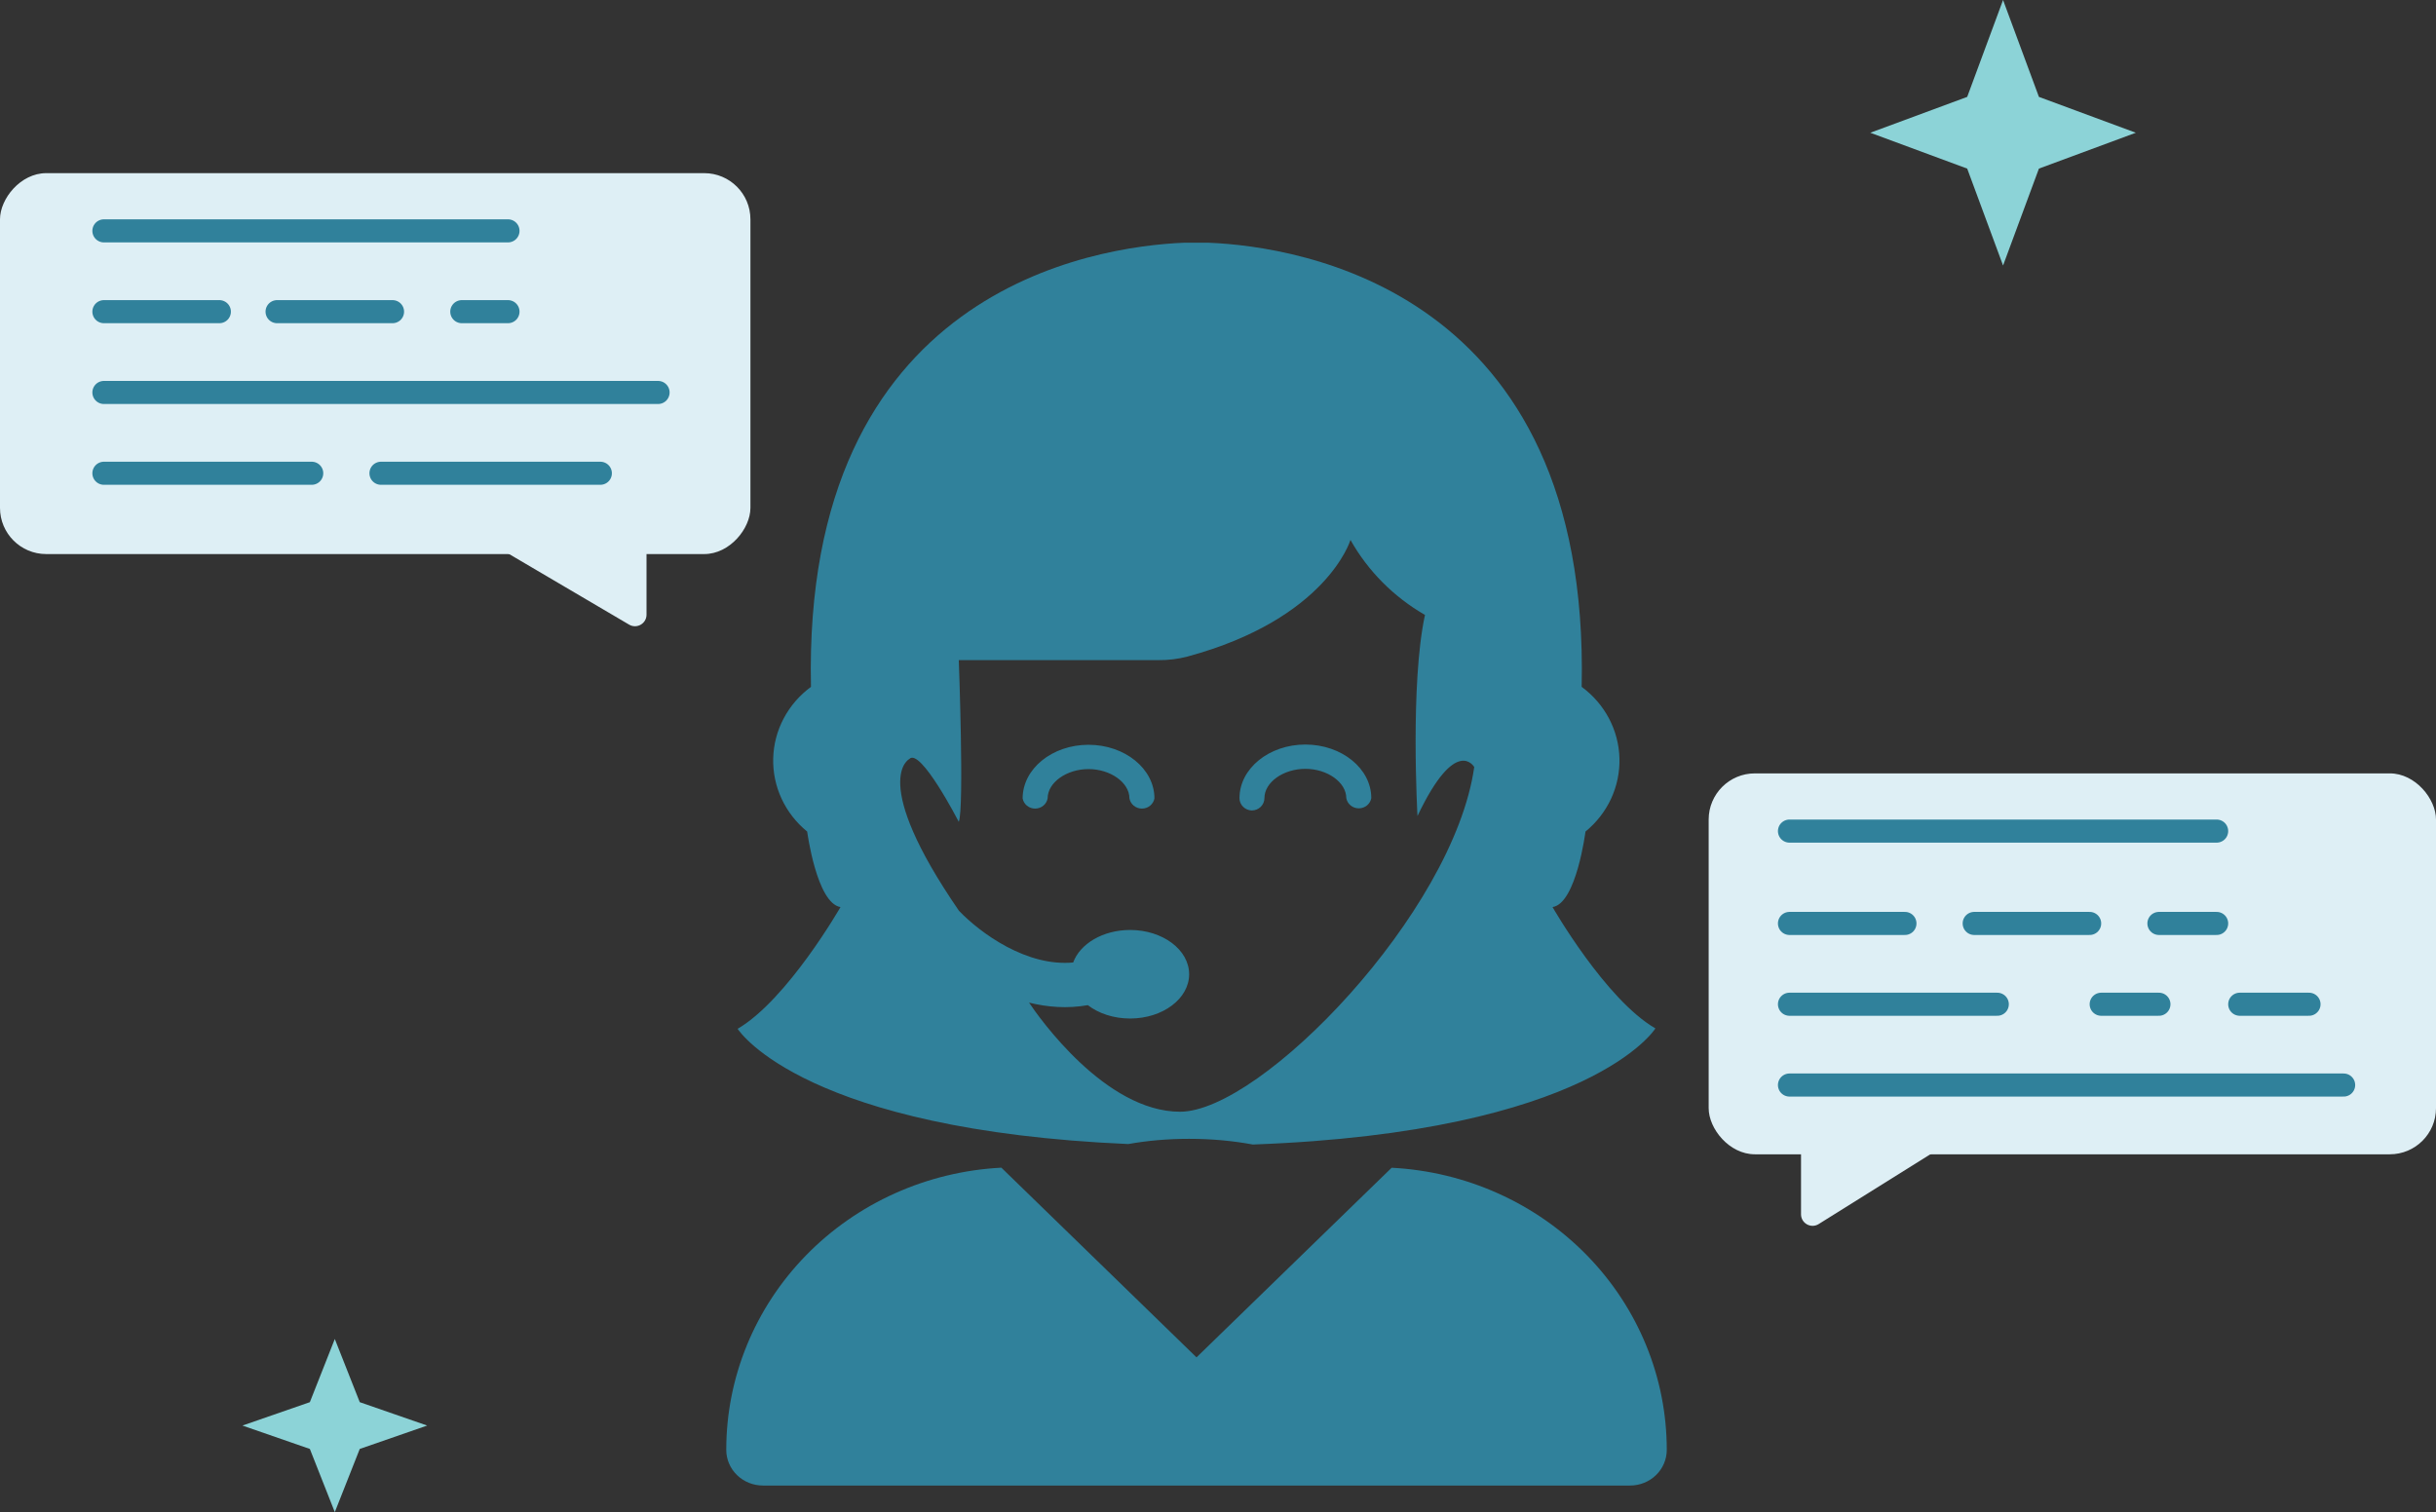 <svg width="211" height="131" viewBox="0 0 211 131" fill="none" xmlns="http://www.w3.org/2000/svg">
<rect x="0" y="0" width="211" height="131" fill="#333333" stroke="none"/>
<rect width="65" height="33" rx="4" transform="matrix(-1 0 0 1 65 15)" fill="#DEEFF5"/>
<rect x="148" y="67" width="63" height="33" rx="4" fill="#DEEFF5"/>
<path d="M56 53.252V46C56 45.448 55.552 45 55 45H42.672C41.654 45 41.287 46.345 42.165 46.862L54.493 54.114C55.16 54.506 56 54.025 56 53.252Z" fill="#DEEFF5"/>
<path d="M156 105.196V98C156 97.448 156.448 97 157 97H168.513C169.518 97 169.895 98.316 169.043 98.848L157.53 106.044C156.864 106.46 156 105.981 156 105.196Z" fill="#DEEFF5"/>
<path fill-rule="evenodd" clip-rule="evenodd" d="M103 98.66C101.137 98.66 99.382 98.817 97.728 99.112C69.917 97.894 64.14 89.491 63.899 89.141C63.894 89.134 63.891 89.13 63.891 89.13C68.212 86.597 72.802 78.582 72.802 78.582C70.74 78.256 69.916 72.041 69.916 72.041C68.966 71.266 68.208 70.293 67.699 69.195C67.189 68.096 66.941 66.9 66.973 65.695C67.004 64.49 67.315 63.308 67.882 62.236C68.448 61.164 69.256 60.231 70.245 59.504C69.487 25.042 94.872 21.355 102.523 21.029H103.623H104.722C112.374 21.349 137.758 25.037 137 59.504C137.989 60.231 138.797 61.164 139.364 62.236C139.93 63.308 140.241 64.49 140.273 65.695C140.304 66.9 140.056 68.096 139.547 69.195C139.037 70.293 138.279 71.266 137.33 72.041C137.33 72.041 136.538 78.277 134.477 78.582C134.477 78.582 139.067 86.597 143.387 89.093C143.387 89.093 137.856 98.076 108.516 99.153C106.785 98.832 104.948 98.66 103 98.66ZM78.76 65.757C79.711 64.714 83.048 71.197 83.048 71.197C83.526 70.037 83.048 57.19 83.048 57.19H100.341C101.189 57.197 102.034 57.093 102.853 56.88C114.946 53.605 116.975 46.775 116.975 46.775C118.486 49.466 120.715 51.711 123.428 53.273C122.131 59.232 122.779 70.694 122.779 70.694C126.121 63.656 127.694 66.451 127.694 66.451C125.907 79.068 109.24 96.312 102.215 96.312C95.736 96.312 89.986 88.13 89.132 86.859C90.725 87.256 92.448 87.393 94.226 87.079C95.154 87.793 96.451 88.237 97.887 88.237C100.711 88.237 103 86.519 103 84.401C103 82.283 100.711 80.566 97.887 80.566C95.533 80.566 93.55 81.759 92.955 83.383C91.002 83.564 89.024 82.982 87.217 82.024C85.433 81.078 83.96 79.839 83.063 78.903C75.247 67.528 78.76 65.757 78.76 65.757ZM108.421 70.213C108.713 70.213 108.993 70.101 109.199 69.9C109.405 69.7 109.521 69.428 109.521 69.145C109.521 67.766 111.17 66.606 113.066 66.606C114.963 66.606 116.612 67.766 116.612 69.145C116.657 69.392 116.79 69.617 116.988 69.778C117.186 69.94 117.436 70.029 117.695 70.029C117.953 70.029 118.204 69.94 118.402 69.778C118.6 69.617 118.733 69.392 118.778 69.145C118.778 66.585 116.216 64.501 113.066 64.501C109.917 64.501 107.361 66.585 107.361 69.145C107.36 69.422 107.471 69.688 107.669 69.887C107.867 70.087 108.137 70.204 108.421 70.213ZM94.283 66.628C92.392 66.628 90.743 67.787 90.743 69.166C90.699 69.414 90.566 69.638 90.368 69.8C90.169 69.962 89.919 70.05 89.66 70.05C89.402 70.05 89.151 69.962 88.953 69.8C88.755 69.638 88.622 69.414 88.578 69.166C88.578 66.606 91.134 64.522 94.283 64.522C97.433 64.522 99.995 66.606 99.995 69.166C99.95 69.414 99.817 69.638 99.619 69.8C99.421 69.962 99.171 70.05 98.912 70.05C98.653 70.05 98.403 69.962 98.205 69.8C98.007 69.638 97.874 69.414 97.829 69.166C97.829 67.787 96.174 66.628 94.283 66.628ZM103.639 117.592L120.542 101.165C126.978 101.499 133.037 104.22 137.47 108.767C141.903 113.315 144.373 119.342 144.371 125.607C144.371 126.427 144.036 127.212 143.441 127.791C142.845 128.371 142.037 128.696 141.194 128.696H66.084C65.242 128.696 64.433 128.371 63.838 127.791C63.242 127.212 62.907 126.427 62.907 125.607C62.904 119.341 65.373 113.312 69.806 108.764C74.24 104.215 80.299 101.493 86.736 101.159L103.639 117.592Z" fill="#30819B"/>
<line x1="9" y1="20" x2="44" y2="20" stroke="#30819B" stroke-width="2" stroke-linecap="round"/>
<line x1="155" y1="72" x2="192" y2="72" stroke="#30819B" stroke-width="2" stroke-linecap="round"/>
<line x1="9" y1="34" x2="57" y2="34" stroke="#30819B" stroke-width="2" stroke-linecap="round"/>
<line x1="155" y1="87" x2="173" y2="87" stroke="#30819B" stroke-width="2" stroke-linecap="round"/>
<line x1="9" y1="41" x2="27" y2="41" stroke="#30819B" stroke-width="2" stroke-linecap="round"/>
<line x1="155" y1="94" x2="203" y2="94" stroke="#30819B" stroke-width="2" stroke-linecap="round"/>
<line x1="33" y1="41" x2="52" y2="41" stroke="#30819B" stroke-width="2" stroke-linecap="round"/>
<line x1="182" y1="87" x2="187" y2="87" stroke="#30819B" stroke-width="2" stroke-linecap="round"/>
<line x1="194" y1="87" x2="200" y2="87" stroke="#30819B" stroke-width="2" stroke-linecap="round"/>
<line x1="9" y1="27" x2="19" y2="27" stroke="#30819B" stroke-width="2" stroke-linecap="round"/>
<line x1="155" y1="80" x2="165" y2="80" stroke="#30819B" stroke-width="2" stroke-linecap="round"/>
<line x1="24" y1="27" x2="34" y2="27" stroke="#30819B" stroke-width="2" stroke-linecap="round"/>
<line x1="171" y1="80" x2="181" y2="80" stroke="#30819B" stroke-width="2" stroke-linecap="round"/>
<line x1="40" y1="27" x2="44" y2="27" stroke="#30819B" stroke-width="2" stroke-linecap="round"/>
<line x1="187" y1="80" x2="192" y2="80" stroke="#30819B" stroke-width="2" stroke-linecap="round"/>
<path d="M173.5 0L176.606 8.394L185 11.5L176.606 14.606L173.5 23L170.394 14.606L162 11.5L170.394 8.394L173.5 0Z" fill="#8CD3D7"/>
<path d="M29 116L31.161 121.474L37 123.5L31.161 125.526L29 131L26.839 125.526L21 123.5L26.839 121.474L29 116Z" fill="#8CD3D7"/>
</svg>
